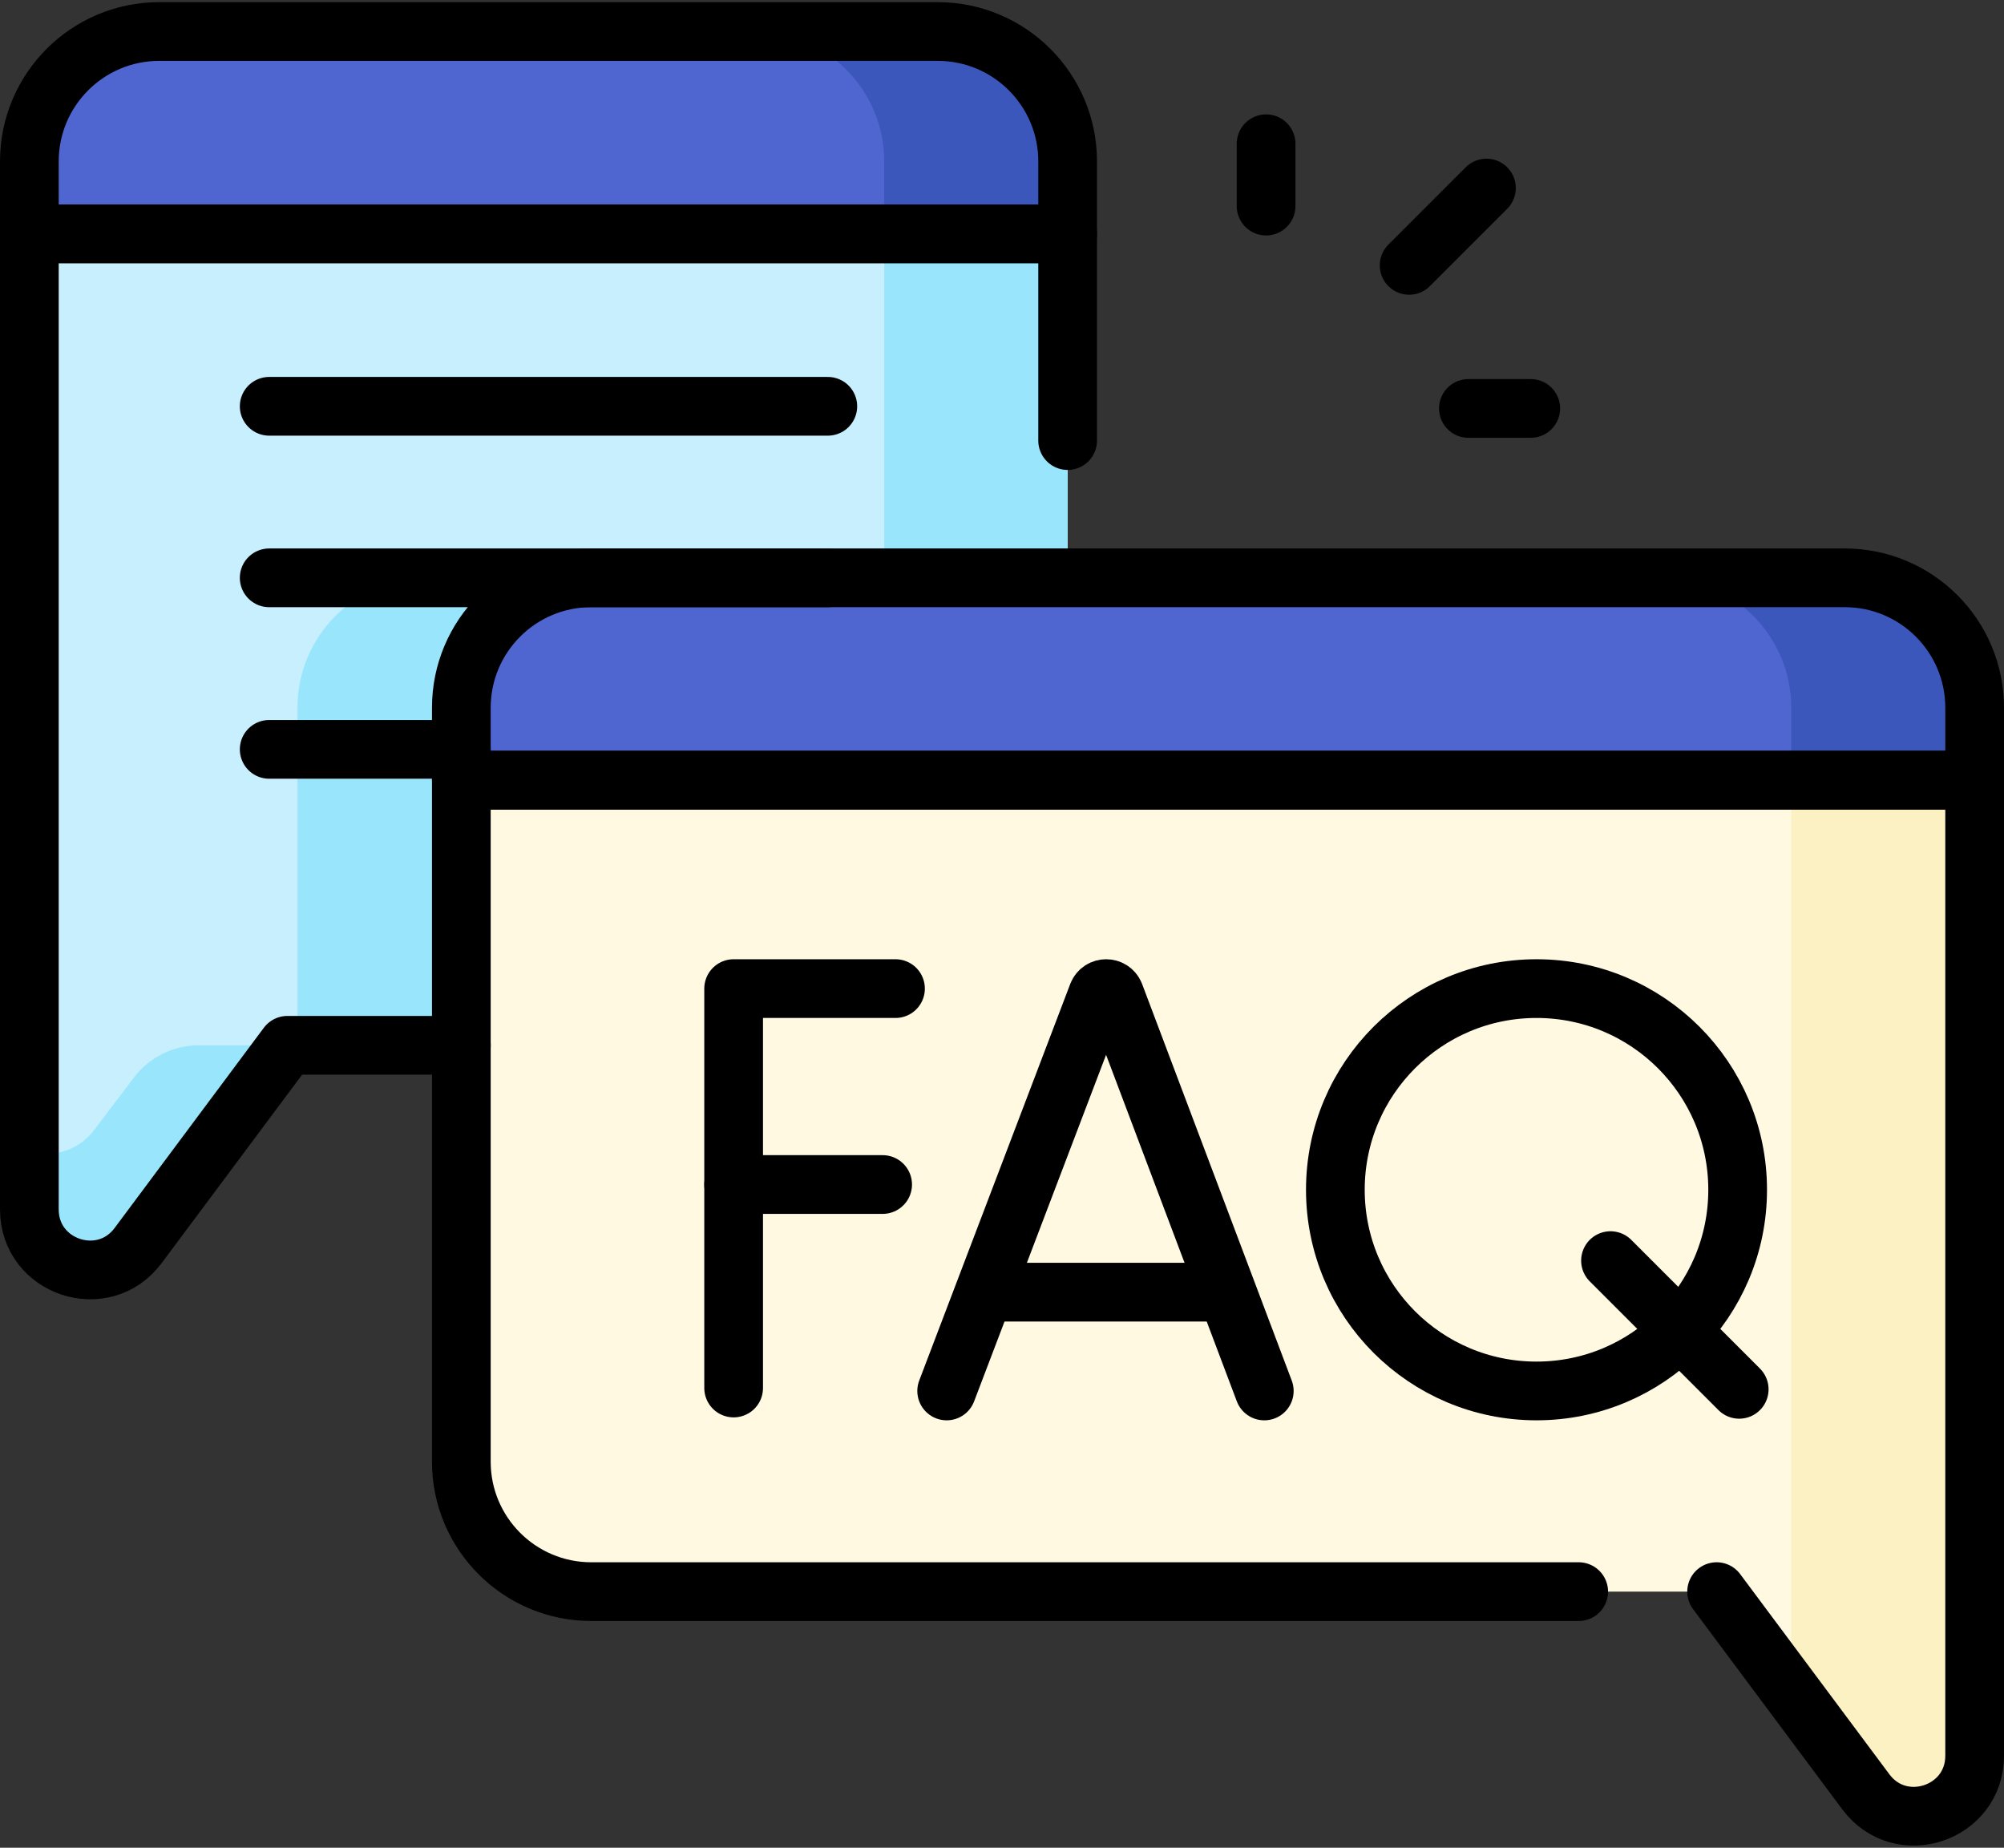 <svg width="512" height="472" viewBox="0 0 512 472" fill="none" xmlns="http://www.w3.org/2000/svg">
<rect x="0" y="0" width="512" height="472" fill="#333333" stroke="none"/>
<path d="M272.77 59.73V233.83C272.77 252.16 257.91 267.02 239.57 267.02H73.42L35.3 318.16C26.43 330.07 7.5 323.79 7.5 308.94V59.73H272.77Z" fill="#C8EFFE"/>
<path d="M272.77 147.6V233.83C272.77 252.16 257.91 267.02 239.57 267.02H76V180.79C76 162.46 90.86 147.6 109.2 147.6H272.77Z" fill="#99E6FC"/>
<path d="M225.907 59.735V233.834C225.907 252.162 211.047 267.022 192.708 267.022H239.573C257.911 267.022 272.772 252.162 272.772 233.834V59.735H225.907Z" fill="#99E6FC"/>
<path d="M24.197 288.467C19.893 294.243 13.227 295.73 7.5 294.046V308.936C7.5 323.786 26.429 330.067 35.303 318.158L73.423 267.021H50.775C44.278 267.021 38.156 270.062 34.23 275.238L24.197 288.467Z" fill="#99E6FC"/>
<path d="M272.772 41.239V59.735H7.5V41.239C7.5 22.911 22.36 8.051 40.688 8.051H239.573C257.912 8.05 272.772 22.911 272.772 41.239Z" fill="#4F66D0"/>
<path d="M239.573 8.05H192.708C211.046 8.05 225.907 22.91 225.907 41.238V59.734H272.772V41.239C272.772 22.911 257.912 8.05 239.573 8.05Z" fill="#3B57BC"/>
<path d="M117.866 199.288V373.387C117.866 391.715 132.726 406.575 151.065 406.575H438.577L476.698 457.712C485.572 469.621 504.501 463.34 504.501 448.49V199.288H117.866Z" fill="#FFF9E2"/>
<path d="M504.5 199.29V448.49C504.5 463.34 485.57 469.62 476.7 457.71L457.64 432.14V199.29H504.5Z" fill="#FCF1C3"/>
<path d="M117.866 180.791V199.287H504.5V180.791C504.5 162.463 489.64 147.603 471.312 147.603H151.065C132.727 147.603 117.866 162.464 117.866 180.791Z" fill="#4F66D0"/>
<path d="M504.5 180.79V199.29H457.64V180.79C457.64 162.46 442.78 147.6 424.45 147.6H471.31C489.64 147.6 504.5 162.46 504.5 180.79Z" fill="#3B57BC"/>
<path d="M117.87 267.02H73.42L35.3 318.16C26.43 330.07 7.5 323.79 7.5 308.94V59.73H272.77V112.542" stroke="black" stroke-width="15" stroke-miterlimit="10" stroke-linecap="round" stroke-linejoin="round"/>
<path d="M272.772 41.239V59.735H7.5V41.239C7.5 22.911 22.36 8.051 40.688 8.051H239.573C257.912 8.05 272.772 22.911 272.772 41.239Z" stroke="black" stroke-width="15" stroke-miterlimit="10" stroke-linecap="round" stroke-linejoin="round"/>
<path d="M438.577 406.574L476.698 457.711C485.572 469.62 504.501 463.339 504.501 448.489V199.288H117.866V373.387C117.866 391.715 132.726 406.575 151.065 406.575H403.339" stroke="black" stroke-width="15" stroke-miterlimit="10" stroke-linecap="round" stroke-linejoin="round"/>
<path d="M117.866 180.791V199.287H504.5V180.791C504.5 162.463 489.64 147.603 471.312 147.603H151.065C132.727 147.603 117.866 162.464 117.866 180.791Z" stroke="black" stroke-width="15" stroke-miterlimit="10" stroke-linecap="round" stroke-linejoin="round"/>
<path d="M241.863 355.314L280.457 253.981C281.246 252.053 283.975 252.05 284.768 253.977L323.011 355.315" stroke="black" stroke-width="15" stroke-miterlimit="10" stroke-linecap="round" stroke-linejoin="round"/>
<path d="M253.899 330.077H311.169" stroke="black" stroke-width="15" stroke-miterlimit="10" stroke-linecap="round" stroke-linejoin="round"/>
<path d="M228.789 252.534H187.436V354.562" stroke="black" stroke-width="15" stroke-miterlimit="10" stroke-linecap="round" stroke-linejoin="round"/>
<path d="M187.436 302.581H225.504" stroke="black" stroke-width="15" stroke-miterlimit="10" stroke-linecap="round" stroke-linejoin="round"/>
<path d="M411.466 322.019L444.347 354.899" stroke="black" stroke-width="15" stroke-miterlimit="10" stroke-linecap="round" stroke-linejoin="round"/>
<path d="M392.56 355.314C420.942 355.314 443.95 332.306 443.95 303.924C443.95 275.542 420.942 252.534 392.56 252.534C364.178 252.534 341.17 275.542 341.17 303.924C341.17 332.306 364.178 355.314 392.56 355.314Z" stroke="black" stroke-width="15" stroke-miterlimit="10" stroke-linecap="round" stroke-linejoin="round"/>
<path d="M323.473 36.718V52.648" stroke="black" stroke-width="15" stroke-miterlimit="10" stroke-linecap="round" stroke-linejoin="round"/>
<path d="M379.77 48.036L360.02 67.786" stroke="black" stroke-width="15" stroke-miterlimit="10" stroke-linecap="round" stroke-linejoin="round"/>
<path d="M391.089 104.333H375.158" stroke="black" stroke-width="15" stroke-miterlimit="10" stroke-linecap="round" stroke-linejoin="round"/>
<path d="M68.775 103.787H211.497" stroke="black" stroke-width="15" stroke-miterlimit="10" stroke-linecap="round" stroke-linejoin="round"/>
<path d="M68.775 147.603H211.497" stroke="black" stroke-width="15" stroke-miterlimit="10" stroke-linecap="round" stroke-linejoin="round"/>
<path d="M68.775 191.42H117.866" stroke="black" stroke-width="15" stroke-miterlimit="10" stroke-linecap="round" stroke-linejoin="round"/>
</svg>

